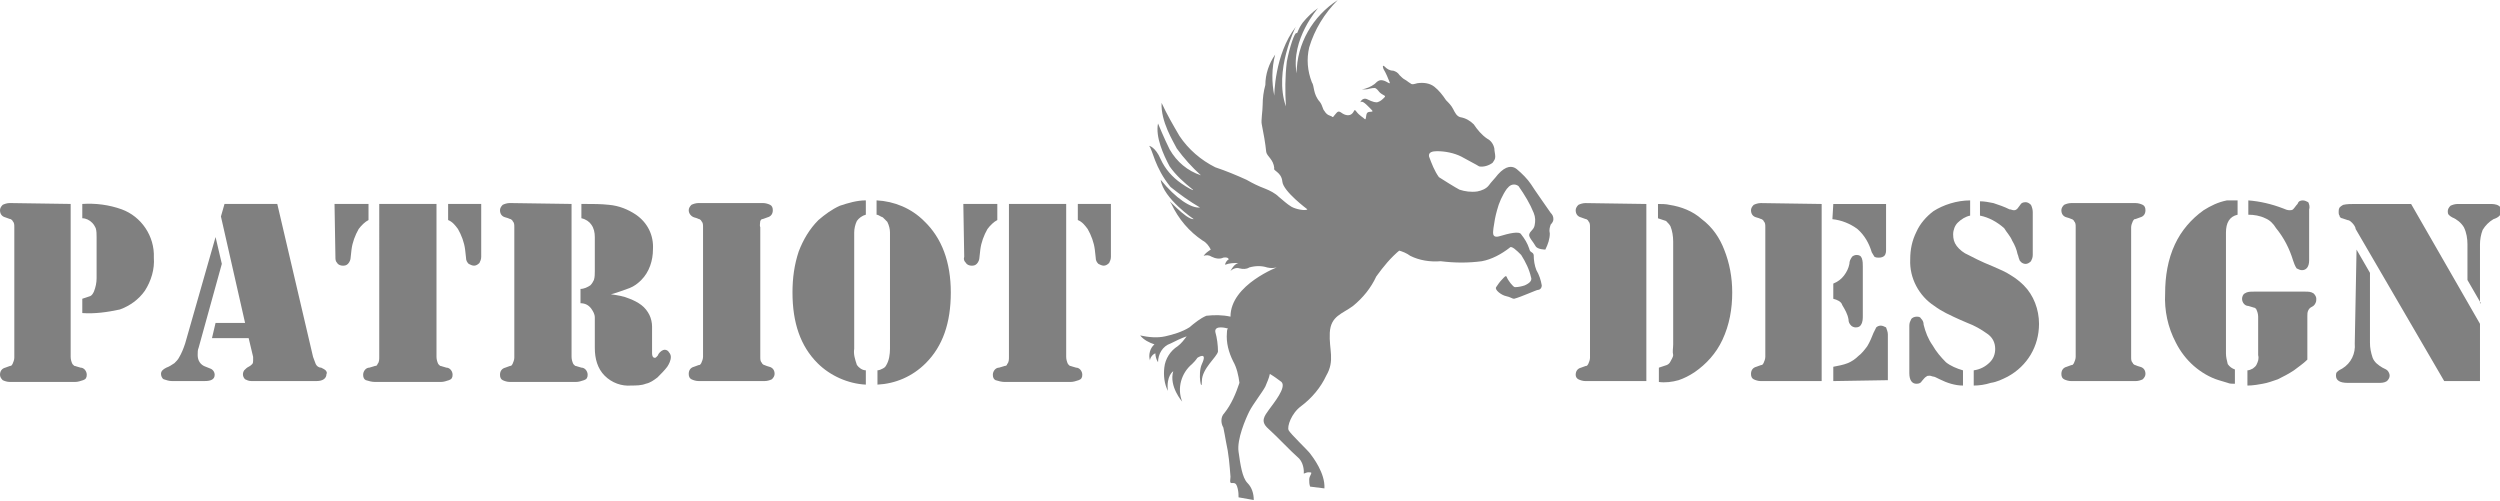 <?xml version="1.0" encoding="utf-8"?>
<!-- Generator: Adobe Illustrator 25.1.0, SVG Export Plug-In . SVG Version: 6.00 Build 0)  -->
<svg version="1.1" id="レイヤー_1" xmlns="http://www.w3.org/2000/svg" xmlns:xlink="http://www.w3.org/1999/xlink" x="0px"
	 y="0px" viewBox="0 0 279.5 56" style="enable-background:new 0 0 279.5 56;" xml:space="preserve">
<style type="text/css">
	.st0{fill:#808080;}
</style>
<g id="グループ_7" transform="translate(-313.735 -34.098)">
	<g id="グループ_5" transform="translate(313.735 56.499)">
		<path id="パス_16" class="st0" d="M7.9,0.4v17.1c0,0.3,0.1,0.6,0.2,0.8c0.1,0.1,0.1,0.1,0.2,0.2c0.1,0,0.3,0.1,0.7,0.2
			c0.4,0,0.7,0.4,0.7,0.8c0,0.3-0.1,0.5-0.4,0.6c-0.3,0.1-0.6,0.2-0.9,0.2H1.1c-0.3,0-0.6-0.1-0.8-0.2C0.1,19.9,0,19.7,0,19.5
			c0-0.4,0.2-0.7,0.6-0.8c0.3-0.1,0.5-0.2,0.6-0.2c0.1,0,0.1-0.1,0.2-0.2c0.1-0.2,0.2-0.5,0.2-0.7V3c0-0.3,0-0.5-0.2-0.7
			c0-0.1-0.1-0.1-0.2-0.2C1.1,2.1,0.9,2,0.6,1.9C0.2,1.8,0,1.5,0,1.1c0-0.2,0.1-0.4,0.3-0.6c0.2-0.1,0.5-0.2,0.8-0.2L7.9,0.4
			L7.9,0.4z M9.2,12.6v-1.6c0.3-0.1,0.6-0.2,0.9-0.3c0.2-0.1,0.3-0.3,0.4-0.5c0.2-0.5,0.3-1,0.3-1.5V4.1c0-0.3,0-0.7-0.1-1
			c-0.1-0.2-0.2-0.4-0.4-0.6C10,2.2,9.6,2,9.2,2V0.4c1.5-0.1,3,0.1,4.4,0.6c2.2,0.8,3.7,3,3.6,5.4c0.1,1.3-0.3,2.6-1,3.7
			c-0.7,1-1.7,1.7-2.8,2.1C12,12.5,10.6,12.7,9.2,12.6L9.2,12.6z"/>
		<path id="パス_17" class="st0" d="M24.1,4.1l0.7,3l-2.6,9.4c-0.1,0.2-0.1,0.5-0.1,0.8c0,0.6,0.3,1.1,0.9,1.3l0.5,0.2
			c0.3,0.1,0.5,0.4,0.5,0.7c0,0.5-0.4,0.7-1.1,0.7h-3.7c-0.3,0-0.6-0.1-0.9-0.2c-0.2-0.1-0.3-0.4-0.3-0.6c0-0.3,0.2-0.5,0.6-0.7
			c0.3-0.1,0.6-0.3,0.9-0.5c0.2-0.2,0.4-0.4,0.5-0.6c0.3-0.5,0.5-1,0.7-1.6L24.1,4.1z M25.1,0.4h5.9l4,17.1c0.1,0.3,0.2,0.5,0.3,0.8
			c0.1,0.2,0.3,0.4,0.6,0.4c0.2,0.1,0.4,0.2,0.5,0.3c0.1,0.1,0.2,0.3,0.1,0.4c0,0.5-0.4,0.8-1.1,0.8h-7.3c-0.3,0-0.5-0.1-0.7-0.2
			c-0.3-0.3-0.3-0.7-0.1-1c0.2-0.2,0.3-0.3,0.5-0.4c0.2-0.1,0.3-0.2,0.4-0.3c0.1-0.1,0.1-0.3,0.1-0.4c0-0.1,0-0.3,0-0.4l-0.5-2.1
			h-4.1l0.4-1.7h3.3L24.7,1.8L25.1,0.4z"/>
		<path id="パス_18" class="st0" d="M37.4,0.4h3.8v1.8c-0.4,0.2-0.8,0.6-1.1,1c-0.4,0.7-0.7,1.5-0.8,2.3l-0.1,0.9
			c0,0.2-0.1,0.5-0.3,0.7c-0.2,0.2-0.4,0.2-0.6,0.2c-0.2,0-0.5-0.1-0.6-0.3c-0.2-0.2-0.2-0.4-0.2-0.7L37.4,0.4z M48.8,0.4v17.1
			c0,0.3,0.1,0.6,0.2,0.8c0.1,0.1,0.1,0.1,0.2,0.2c0.1,0,0.3,0.1,0.7,0.2c0.4,0,0.7,0.4,0.7,0.8c0,0.3-0.1,0.5-0.4,0.6
			c-0.3,0.1-0.6,0.2-0.9,0.2h-7.4c-0.3,0-0.7-0.1-1-0.2c-0.2-0.1-0.3-0.3-0.3-0.6c0-0.4,0.3-0.8,0.7-0.8c0.4-0.1,0.6-0.2,0.7-0.2
			c0.1,0,0.2-0.1,0.2-0.2c0.2-0.2,0.2-0.5,0.2-0.8V0.4H48.8z M53.8,0.4v5.9c0,0.3-0.1,0.5-0.2,0.7c-0.2,0.2-0.4,0.3-0.6,0.3
			c-0.2,0-0.4-0.1-0.6-0.2c-0.2-0.2-0.3-0.4-0.3-0.7l-0.1-0.9c-0.1-0.8-0.4-1.6-0.8-2.3c-0.3-0.4-0.6-0.8-1.1-1V0.4L53.8,0.4z"/>
		<path id="パス_19" class="st0" d="M63.9,0.4v17.1c0,0.3,0.1,0.6,0.2,0.8c0.1,0.1,0.1,0.1,0.2,0.2c0.1,0,0.3,0.1,0.7,0.2
			c0.4,0,0.7,0.4,0.7,0.8c0,0.3-0.1,0.5-0.4,0.6c-0.3,0.1-0.6,0.2-0.9,0.2H57c-0.3,0-0.6-0.1-0.8-0.2c-0.2-0.1-0.3-0.3-0.3-0.6
			c0-0.4,0.2-0.7,0.6-0.8c0.3-0.1,0.5-0.2,0.6-0.2c0.1,0,0.1-0.1,0.2-0.2c0.1-0.2,0.2-0.5,0.2-0.7V3c0-0.3,0-0.5-0.2-0.7
			c0-0.1-0.1-0.1-0.2-0.2c-0.1,0-0.2-0.1-0.6-0.2c-0.4-0.1-0.6-0.4-0.6-0.8c0-0.2,0.1-0.4,0.3-0.6c0.2-0.1,0.5-0.2,0.8-0.2L63.9,0.4
			L63.9,0.4z M68.3,10.5c0.7,0.1,1.4,0.2,2.1,0.5c0.5,0.2,0.9,0.4,1.3,0.7c0.4,0.3,0.7,0.7,0.9,1.1c0.2,0.4,0.3,0.9,0.3,1.3v3
			c0,0.3,0.1,0.5,0.3,0.5c0.1,0,0.1,0,0.2-0.1c0.1-0.1,0.2-0.2,0.2-0.3c0.2-0.3,0.5-0.5,0.7-0.5c0.2,0,0.4,0.1,0.5,0.3
			c0.1,0.1,0.2,0.3,0.2,0.5c0,0.4-0.2,0.8-0.4,1.1c-0.3,0.4-0.7,0.8-1.1,1.2c-0.4,0.3-0.8,0.6-1.3,0.7c-0.5,0.2-1.1,0.2-1.6,0.2
			c-1.1,0.1-2.2-0.3-3-1.1c-0.8-0.8-1.1-1.9-1.1-3.1V14c0-0.5,0-0.9,0-0.9c0-0.4-0.2-0.7-0.4-1c-0.3-0.4-0.7-0.6-1.2-0.6V9.9
			c0.4,0,0.8-0.2,1.1-0.4c0.2-0.2,0.3-0.4,0.4-0.6c0.1-0.3,0.1-0.7,0.1-1V4.1c0-0.5-0.1-1-0.4-1.4C65.9,2.4,65.5,2.1,65,2V0.4h0.4
			c0.9,0,1.8,0,2.7,0.1c1.1,0.1,2.1,0.5,3,1.1c1.3,0.9,2,2.3,1.9,3.9c0,1.2-0.4,2.5-1.3,3.4c-0.4,0.4-0.8,0.7-1.3,0.9
			C69.8,10,69.1,10.3,68.3,10.5L68.3,10.5z"/>
		<path id="パス_20" class="st0" d="M85,20.2h-6.9c-0.3,0-0.6-0.1-0.8-0.2c-0.2-0.1-0.3-0.3-0.3-0.6c0-0.4,0.2-0.7,0.6-0.8
			c0.3-0.1,0.5-0.2,0.6-0.2c0.1,0,0.1-0.1,0.2-0.2c0.1-0.2,0.2-0.5,0.2-0.7V3c0-0.3,0-0.5-0.2-0.7c0-0.1-0.1-0.1-0.2-0.2
			c-0.1,0-0.2-0.1-0.6-0.2C77.3,1.8,77,1.5,77,1.1c0-0.2,0.1-0.4,0.3-0.6c0.2-0.1,0.5-0.2,0.8-0.2h7.2c0.3,0,0.6,0.1,0.8,0.2
			c0.2,0.1,0.3,0.3,0.3,0.6c0,0.4-0.2,0.7-0.6,0.8c-0.3,0.1-0.5,0.2-0.6,0.2c-0.1,0-0.1,0.1-0.2,0.2C85,2.5,84.9,2.8,85,3v14.5
			c0,0.3,0,0.5,0.2,0.7c0,0.1,0.1,0.1,0.2,0.2c0.1,0,0.2,0.1,0.6,0.2c0.4,0.1,0.6,0.4,0.6,0.8c0,0.2-0.1,0.4-0.3,0.6
			c-0.2,0.1-0.5,0.2-0.8,0.2L85,20.2z"/>
		<path id="パス_21" class="st0" d="M96.8,1.6c-0.4,0.1-0.8,0.4-1,0.7c-0.2,0.4-0.3,0.9-0.3,1.3v13c-0.1,0.6,0.1,1.2,0.3,1.8
			c0.2,0.3,0.6,0.6,1,0.6v1.6c-2-0.1-4-1-5.4-2.4c-1.9-1.9-2.8-4.5-2.8-7.9c0-1.6,0.2-3.1,0.7-4.6c0.5-1.3,1.2-2.5,2.2-3.5
			C92.2,1.6,93,1,93.9,0.6C94.8,0.3,95.8,0,96.8,0L96.8,1.6z M98,1.6V0c2,0.1,3.9,0.9,5.3,2.3c2,1.9,3,4.6,3,8c0,3.4-0.9,6-2.8,7.9
			c-1.5,1.5-3.4,2.3-5.4,2.4V19c0.2,0,0.4-0.1,0.6-0.2c0.2-0.1,0.3-0.2,0.4-0.4c0.3-0.5,0.4-1.2,0.4-1.8v-13c0-0.4-0.1-0.8-0.3-1.2
			C99,2.2,98.8,2,98.7,1.9C98.4,1.8,98.2,1.6,98,1.6L98,1.6z"/>
		<path id="パス_22" class="st0" d="M107.7,0.4h3.8v1.8c-0.4,0.2-0.8,0.6-1.1,1c-0.4,0.7-0.7,1.5-0.8,2.3l-0.1,0.9
			c0,0.2-0.1,0.5-0.3,0.7c-0.2,0.2-0.4,0.2-0.6,0.2c-0.2,0-0.5-0.1-0.6-0.3c-0.2-0.2-0.3-0.4-0.2-0.7L107.7,0.4z M119.2,0.4v17.1
			c0,0.3,0.1,0.6,0.2,0.8c0.1,0.1,0.1,0.1,0.2,0.2c0.1,0,0.3,0.1,0.7,0.2c0.4,0,0.7,0.4,0.7,0.8c0,0.3-0.1,0.5-0.4,0.6
			c-0.3,0.1-0.6,0.2-0.9,0.2h-7.4c-0.3,0-0.7-0.1-1-0.2c-0.2-0.1-0.3-0.3-0.3-0.6c0-0.4,0.3-0.8,0.7-0.8c0.4-0.1,0.6-0.2,0.7-0.2
			c0.1,0,0.2-0.1,0.2-0.2c0.2-0.2,0.2-0.5,0.2-0.8V0.4H119.2z M124.2,0.4v5.9c0,0.3-0.1,0.5-0.2,0.7c-0.2,0.2-0.4,0.3-0.6,0.3
			c-0.2,0-0.4-0.1-0.6-0.2c-0.2-0.2-0.3-0.4-0.3-0.7l-0.1-0.9c-0.1-0.8-0.4-1.6-0.8-2.3c-0.3-0.4-0.6-0.8-1.1-1V0.4L124.2,0.4z"/>
	</g>
	<g id="グループ_6" transform="translate(489.897 56.503)">
		<path id="パス_23" class="st0" d="M7.9,0.4v19.8H1.1c-0.3,0-0.6-0.1-0.8-0.2C0.1,19.9,0,19.7,0,19.5c0-0.4,0.2-0.7,0.6-0.8
			c0.3-0.1,0.5-0.2,0.6-0.2c0.1,0,0.1-0.1,0.2-0.2c0.1-0.2,0.2-0.5,0.2-0.7V3c0-0.3,0-0.5-0.2-0.7c0-0.1-0.1-0.1-0.2-0.2
			C1.1,2.1,0.9,2,0.6,1.9C0.2,1.8,0,1.5,0,1.1c0-0.2,0.1-0.4,0.3-0.6c0.2-0.1,0.5-0.2,0.8-0.2L7.9,0.4L7.9,0.4z M10.9,16.1V4.6
			c0-0.6-0.1-1.2-0.3-1.7c-0.1-0.2-0.3-0.4-0.5-0.6C9.8,2.2,9.5,2.1,9.2,2V0.4c0.4,0,0.9,0,1.3,0.1c1.3,0.2,2.6,0.7,3.6,1.6
			c1.2,0.9,2,2.1,2.5,3.4c0.6,1.5,0.9,3.1,0.9,4.8c0,1.8-0.3,3.6-1.1,5.3c-0.7,1.5-1.8,2.7-3.1,3.6c-0.6,0.4-1.2,0.7-1.8,0.9
			c-0.7,0.2-1.5,0.3-2.2,0.2v-1.6c0.3-0.1,0.6-0.2,0.9-0.3c0.2-0.1,0.3-0.2,0.4-0.4c0.1-0.2,0.3-0.5,0.3-0.7
			C10.8,16.9,10.9,16.5,10.9,16.1z"/>
		<path id="パス_24" class="st0" d="M27.5,0.4v19.8h-6.8c-0.3,0-0.6-0.1-0.8-0.2c-0.2-0.1-0.3-0.3-0.3-0.6c0-0.4,0.2-0.7,0.6-0.8
			c0.3-0.1,0.5-0.2,0.6-0.2c0.1,0,0.1-0.1,0.2-0.2c0.1-0.2,0.2-0.5,0.2-0.7V3c0-0.3,0-0.5-0.2-0.7c0-0.1-0.1-0.1-0.2-0.2
			c-0.1,0-0.2-0.1-0.6-0.2c-0.4-0.1-0.6-0.4-0.6-0.8c0-0.2,0.1-0.4,0.3-0.6c0.2-0.1,0.5-0.2,0.8-0.2L27.5,0.4L27.5,0.4z M28.8,11
			V9.3c0.5-0.2,0.9-0.5,1.2-0.9c0.3-0.4,0.5-0.8,0.6-1.3c0-0.3,0.1-0.5,0.3-0.8c0.1-0.1,0.3-0.2,0.5-0.2c0.3,0,0.5,0.1,0.6,0.4
			c0.1,0.3,0.1,0.6,0.1,0.9v5.5c0,0.3,0,0.7-0.2,1c-0.1,0.2-0.3,0.3-0.6,0.3c-0.2,0-0.4-0.1-0.5-0.2c-0.2-0.2-0.3-0.4-0.3-0.7
			c-0.1-0.6-0.4-1.1-0.7-1.6C29.7,11.3,29.2,11.1,28.8,11z M28.8,0.4h5.9v5.1c0,0.2,0,0.5-0.2,0.7c-0.1,0.1-0.3,0.2-0.6,0.2
			c-0.2,0-0.3,0-0.5-0.1c-0.1-0.2-0.2-0.3-0.3-0.5c-0.3-1-0.8-1.9-1.6-2.6c-0.8-0.6-1.8-1-2.8-1.1L28.8,0.4z M28.8,20.2v-1.6
			c0.5-0.1,1.1-0.2,1.6-0.4c0.5-0.2,0.9-0.5,1.2-0.8c0.4-0.3,0.7-0.7,1-1.1c0.3-0.5,0.5-1,0.7-1.5c0.1-0.2,0.2-0.4,0.3-0.6
			c0.1-0.1,0.3-0.2,0.5-0.2c0.2,0,0.4,0.1,0.6,0.2c0.1,0.3,0.2,0.5,0.2,0.8v5.1L28.8,20.2z"/>
		<path id="パス_25" class="st0" d="M44.1,0v1.7c-0.5,0.1-1,0.4-1.4,0.8c-0.3,0.3-0.5,0.8-0.5,1.3c0,0.5,0.1,0.9,0.4,1.3
			c0.3,0.4,0.8,0.8,1.3,1c0.4,0.2,1.3,0.7,2.8,1.3c0.7,0.3,1.4,0.6,2,1c0.5,0.3,1,0.7,1.4,1.1c1.1,1.1,1.7,2.7,1.7,4.3
			c0,2.5-1.3,4.7-3.5,5.9c-0.6,0.3-1.2,0.6-1.9,0.7c-0.6,0.2-1.3,0.3-1.9,0.3V19c0.7-0.1,1.3-0.4,1.8-0.9c0.4-0.4,0.6-0.9,0.6-1.5
			c0-0.7-0.3-1.3-0.9-1.7c-0.7-0.5-1.4-0.9-2.2-1.2c-1.2-0.5-2-0.9-2.4-1.1c-0.4-0.2-0.9-0.5-1.3-0.8c-1.7-1.1-2.8-3.1-2.7-5.2
			c0-1.1,0.2-2.1,0.7-3.1c0.4-0.9,1.1-1.7,1.9-2.3C41.1,0.5,42.6,0,44.1,0z M43.3,19v1.7c-0.9,0-1.8-0.3-2.6-0.7
			c-0.4-0.2-0.6-0.3-0.7-0.3c-0.1,0-0.3-0.1-0.4-0.1c-0.2,0-0.3,0-0.4,0.1c-0.2,0.1-0.3,0.3-0.5,0.5c-0.1,0.2-0.3,0.3-0.6,0.3
			c-0.5,0-0.8-0.4-0.8-1.2v-5.3c0-0.3,0.1-0.5,0.2-0.7c0.1-0.2,0.4-0.3,0.6-0.3c0.2,0,0.4,0,0.5,0.2c0.2,0.2,0.3,0.4,0.3,0.7
			c0.2,0.8,0.5,1.6,1,2.3c0.4,0.7,0.9,1.3,1.5,1.9C41.9,18.5,42.6,18.8,43.3,19z M45.2,1.7V0.1c0.5,0,1,0.1,1.5,0.2
			c0.6,0.2,1.2,0.4,1.8,0.7C48.7,1,48.8,1.1,49,1.1c0.2,0,0.3-0.1,0.4-0.2l0.3-0.4c0.1-0.2,0.3-0.3,0.6-0.3c0.2,0,0.4,0.1,0.6,0.3
			C51,0.7,51.1,1,51.1,1.3v4.8c0,0.3-0.1,0.5-0.2,0.7c-0.2,0.2-0.4,0.3-0.6,0.3c-0.2,0-0.4-0.1-0.5-0.2c-0.1-0.1-0.2-0.2-0.2-0.3
			c-0.1-0.2-0.1-0.4-0.2-0.6c-0.1-0.5-0.3-1-0.6-1.5c-0.2-0.5-0.6-0.9-0.9-1.4C47.1,2.4,46.2,1.9,45.2,1.7L45.2,1.7z"/>
		<path id="パス_26" class="st0" d="M62.3,20.2h-6.9c-0.3,0-0.6-0.1-0.8-0.2c-0.2-0.1-0.3-0.3-0.3-0.6c0-0.4,0.2-0.7,0.6-0.8
			c0.3-0.1,0.5-0.2,0.6-0.2c0.1,0,0.1-0.1,0.2-0.2c0.1-0.2,0.2-0.5,0.2-0.7V3c0-0.3,0-0.5-0.2-0.7c0-0.1-0.1-0.1-0.2-0.2
			c-0.1,0-0.2-0.1-0.6-0.2c-0.4-0.1-0.6-0.4-0.6-0.8c0-0.2,0.1-0.4,0.3-0.6c0.2-0.1,0.5-0.2,0.8-0.2h7.2c0.3,0,0.6,0.1,0.8,0.2
			c0.2,0.1,0.3,0.3,0.3,0.6c0,0.4-0.2,0.7-0.6,0.8c-0.3,0.1-0.5,0.2-0.6,0.2c-0.1,0-0.1,0.1-0.2,0.2c-0.1,0.2-0.2,0.5-0.2,0.7v14.5
			c0,0.3,0,0.5,0.2,0.7c0,0.1,0.1,0.1,0.2,0.2c0.1,0,0.2,0.1,0.6,0.2c0.4,0.1,0.6,0.4,0.6,0.8c0,0.2-0.1,0.4-0.3,0.6
			c-0.2,0.1-0.5,0.2-0.8,0.2L62.3,20.2z"/>
		<path id="パス_27" class="st0" d="M74,0v1.6c-0.9,0.2-1.3,0.9-1.3,2v13.5c0,0.4,0.1,0.8,0.2,1.2c0.2,0.3,0.5,0.5,0.8,0.6v1.6
			c-0.3,0-0.6,0-0.8-0.1c-0.3-0.1-0.7-0.2-1-0.3c-1-0.3-2-0.9-2.8-1.6c-0.8-0.7-1.5-1.6-2-2.6c-0.9-1.7-1.3-3.6-1.2-5.5
			c0-1.9,0.3-3.8,1.1-5.5c0.7-1.5,1.8-2.8,3.2-3.8c0.8-0.5,1.6-0.9,2.6-1.1C73.1,0,73.6,0,74,0z M81.8,17.8c-0.5,0.5-1,0.8-1.5,1.2
			c-0.6,0.4-1.2,0.7-1.8,1c-0.6,0.2-1.1,0.4-1.7,0.5c-0.6,0.1-1.1,0.2-1.7,0.2V19c0.2,0,0.4-0.1,0.6-0.2c0.1-0.1,0.3-0.2,0.4-0.4
			c0.2-0.4,0.3-0.7,0.2-1.1v-4.3c0-0.3-0.1-0.6-0.2-0.8c0-0.1-0.1-0.1-0.2-0.2c-0.1,0-0.3-0.1-0.7-0.2c-0.4,0-0.7-0.4-0.7-0.8
			c0-0.2,0.1-0.5,0.3-0.6c0.3-0.2,0.6-0.2,1-0.2h5.8c0.3,0,0.6,0,0.9,0.2c0.2,0.2,0.3,0.4,0.3,0.6c0,0.2,0,0.3-0.1,0.5
			c-0.1,0.2-0.2,0.3-0.4,0.4c-0.2,0.1-0.3,0.2-0.4,0.4c-0.1,0.2-0.1,0.4-0.1,0.6L81.8,17.8z M75.2,1.6V0c1.3,0.1,2.6,0.4,3.9,0.9
			c0.2,0.1,0.5,0.2,0.7,0.2c0.1,0,0.3,0,0.4-0.1c0.2-0.2,0.3-0.4,0.5-0.6C80.8,0.1,81,0,81.3,0c0.2,0,0.4,0.1,0.6,0.2
			C82,0.4,82.1,0.7,82,1v5.7c0,0.7-0.3,1.1-0.8,1.1c-0.2,0-0.4-0.1-0.6-0.2c-0.2-0.3-0.3-0.6-0.4-0.9c-0.4-1.3-1-2.5-1.9-3.6
			C78,2.6,77.6,2.2,77.1,2C76.5,1.7,75.8,1.6,75.2,1.6L75.2,1.6z"/>
		<path id="パス_28" class="st0" d="M87.3,5.5l1.5,2.6v7.8c0,0.6,0.1,1.1,0.3,1.7c0.2,0.5,0.6,0.8,1.1,1.1l0.4,0.2
			c0.2,0.1,0.4,0.4,0.4,0.7c0,0.2-0.1,0.4-0.3,0.6c-0.3,0.2-0.6,0.2-1,0.2h-3.4c-0.9,0-1.3-0.3-1.3-0.8c0-0.1,0-0.3,0.1-0.4
			c0.2-0.2,0.4-0.3,0.6-0.4c1-0.6,1.5-1.7,1.4-2.8L87.3,5.5z M93.4,0.4l7.7,13.4v6.4h-4l-9.9-17C87.2,3,87,2.7,86.8,2.5
			c-0.1-0.1-0.3-0.3-0.5-0.3l-0.6-0.2c-0.1,0-0.3-0.1-0.3-0.3c-0.1-0.1-0.1-0.3-0.1-0.4c0-0.2,0-0.3,0.1-0.5
			c0.1-0.1,0.2-0.2,0.4-0.3c0.4-0.1,0.9-0.1,1.3-0.1L93.4,0.4z M101.2,11.5l-1.5-2.6v-4c0-0.6-0.1-1.3-0.4-1.9
			C99,2.5,98.5,2.1,98,1.9c-0.2-0.1-0.3-0.2-0.4-0.3c-0.1-0.1-0.1-0.3-0.1-0.4c0-0.2,0.1-0.4,0.3-0.6c0.2-0.1,0.5-0.2,0.8-0.2h3.6
			c0.3,0,0.7,0,1,0.2c0.2,0.1,0.2,0.3,0.2,0.6c0,0.2,0,0.3-0.1,0.5c-0.2,0.2-0.4,0.3-0.7,0.4c-0.5,0.3-0.9,0.7-1.2,1.2
			c-0.2,0.5-0.3,1.1-0.3,1.6V11.5z"/>
	</g>
	<path id="パス_29" class="st0" d="M456.7,63.9c-0.4,0.2-0.9,0.2-1.3,0.1c-0.6-0.2-1.3-0.2-2,0c-0.3,0.2-0.7,0.2-1.1,0.1
		c-0.3-0.1-0.7,0-1,0.3c0.2-0.4,0.5-0.8,0.9-0.9c-0.5,0-1,0-1.5,0.2c0-0.2,0.2-0.5,0.4-0.6c0,0,0-0.3-0.6-0.2
		c-0.4,0.2-0.9,0.1-1.3-0.1c-0.3-0.2-0.6-0.2-0.9-0.1c0.2-0.3,0.5-0.5,0.8-0.7c-0.2-0.4-0.5-0.8-0.9-1c-1.5-1-2.7-2.4-3.5-4.1
		c-0.8-1.1,1.6,1.8,2.5,1.7c0,0-3.4-2.3-3.7-4.4c1.7,2.1,3.4,3.2,4.4,3.1c-1.2-0.7-2.3-1.5-3.3-2.3c-1.8-2.2-2-4.2-2.4-4.6
		c0,0,0.7,0.1,1.3,1.5c0.5,1.1,1.3,2,2.3,2.7c0.7,0.5,1.5,0.9,1.3,0.7c-1-0.8-1.9-1.6-2.6-2.6c-0.7-1.3-1.6-3.3-1.3-4.8
		c0,0,0.7,1.7,1.3,2.9c0.8,1.4,2,2.4,3.5,2.9c-1-0.9-1.9-1.9-2.7-3c-0.4-0.8-1.8-3-1.7-5.1c0.6,1.3,1.3,2.5,2,3.7
		c1,1.5,2.4,2.7,4,3.5c1.2,0.4,2.4,0.9,3.5,1.4c0.7,0.4,1.3,0.7,2.1,1c0.5,0.2,1.1,0.5,1.5,0.9c0.5,0.4,0.9,0.8,1.4,1.1
		c0.5,0.3,1.6,0.5,1.8,0.3c0,0-2.7-2-2.8-3.1s-1.1-1.2-0.9-1.5c-0.1-1-0.8-1.3-0.9-1.8c-0.1-1-0.3-2.1-0.5-3.1
		c-0.1-0.4,0.1-1.5,0.1-2.2c0-0.7,0.1-1.5,0.3-2.2c0-1.2,0.4-2.4,1.1-3.4c-0.4,1.5-0.4,3.1-0.1,4.6c0,0,0-4.6,2.4-7.7
		c0,0-2.5,4.9-1.1,8.9c-0.1-1.7-0.1-3.3,0.1-5c0.3-1.6,0.9-3.4,1.1-3.2c0.1,0.1,0.1-0.4,0.7-1.2c0.5-0.6,1-1.1,1.7-1.6
		c0,0-3.1,3.5-2.4,7.3c0-3.3,1.8-6.4,4.6-8.2c-1.5,1.5-2.6,3.3-3.2,5.3c-0.3,1.3-0.2,2.6,0.3,3.9c0.3,0.4,0.1,1.3,0.9,2.2
		c0.3,0.4,0.3,0.8,0.5,1c0.3,0.5,0.6,0.5,0.8,0.6c0.2,0.2,0.2,0,0.4-0.2s0.3-0.5,0.7-0.2s0.9,0.4,1.2,0.1s0.2-0.6,0.5-0.2
		s0.7,0.6,0.9,0.8s0.1-0.5,0.3-0.7s0.8,0,0.5-0.3s-1-1.1-1.2-0.9s0.1-0.6,0.7-0.3s1,0.4,1.2,0.3c0.3-0.1,0.5-0.3,0.7-0.5
		c0.2-0.2,0-0.2-0.3-0.4s-0.3-0.3-0.5-0.5s-0.3-0.2-0.8-0.1c-0.3,0.1-0.6,0.1-0.9,0.1c0.5-0.1,1-0.3,1.4-0.6c0.4-0.4,0.6-0.5,1-0.4
		s0.8,0.5,0.7,0.2c-0.2-0.5-0.4-1-0.7-1.5c-0.1-0.3-0.1-0.5,0.2-0.2c0.2,0.2,0.5,0.4,0.9,0.4c0.3,0.1,0.5,0.2,0.7,0.5
		c0.2,0.2,0.4,0.4,0.6,0.5c0.2,0.1,0.4,0.3,0.6,0.4c0.2,0.2,0.4,0.1,0.8,0c0.7-0.1,1.4,0,1.9,0.4c0.5,0.4,0.9,0.9,1.3,1.5
		c0.3,0.3,0.6,0.6,0.8,1c0.2,0.4,0.4,0.8,0.8,0.9c0.6,0.1,1.1,0.4,1.5,0.8c0.4,0.6,0.9,1.2,1.5,1.6c0.4,0.2,0.7,0.6,0.8,1.1
		c0,0.3,0.1,0.6,0.1,0.9c0,0.3-0.1,0.4-0.3,0.7c-0.4,0.3-1,0.5-1.5,0.4c-0.3-0.2-1.3-0.7-2-1.1c-0.8-0.4-1.8-0.6-2.7-0.6
		c-0.5,0-1,0.1-0.9,0.6c0.3,0.8,0.6,1.6,1.1,2.3c0.3,0.2,1.9,1.2,2.3,1.4c0.6,0.2,1.3,0.3,2,0.2c0.5-0.1,1-0.3,1.3-0.7
		c0.2-0.3,0.7-0.8,1-1.2c0.9-1,1.6-1,2.1-0.6c0.6,0.5,1.2,1.1,1.6,1.7c0.3,0.5,2,2.9,2.2,3.2c0.2,0.2,0.3,0.4,0.3,0.7
		c0,0.2-0.1,0.4-0.3,0.6c-0.1,0.3-0.2,0.6-0.1,1c0,0.6-0.2,1.2-0.5,1.8c0,0-0.9,0-1.1-0.4s-0.8-1-0.7-1.3c0.1-0.4,0.5-0.5,0.6-1
		c0.1-0.5,0.1-0.9-0.1-1.4c-0.4-1-1-2-1.7-3c-0.4-0.3-0.9-0.2-1.2,0.2c0,0-0.1,0.1-0.1,0.1c-0.5,0.7-0.9,1.6-1.1,2.4
		c-0.2,0.7-0.3,1.3-0.4,2c0,0.3-0.3,1.2,0.7,0.9s2.2-0.6,2.4-0.2c0.4,0.5,0.7,1,0.9,1.6c0.1,0.5,0.4,0.3,0.5,0.7
		c0,0.6,0.1,1.2,0.3,1.7c0.3,0.5,0.5,1.1,0.6,1.7c0,0.3-0.2,0.5-0.4,0.5s-1.9,0.8-2.7,1c-0.2,0-0.4-0.2-0.9-0.3s-1.3-0.7-1.1-1
		c0.2-0.3,0.4-0.6,0.7-0.9c0.2-0.2,0.4-0.5,0.5-0.2s0.7,1.1,0.9,1.1c0.4,0,0.8-0.1,1.1-0.2c0.2-0.1,0.9-0.4,0.7-0.9
		c-0.2-0.9-0.6-1.7-1.1-2.5c-0.5-0.5-1.1-1.1-1.3-0.8c-0.9,0.7-2,1.3-3.1,1.5c-1.5,0.2-3,0.2-4.6,0c-1.2,0.1-2.4-0.1-3.4-0.6
		c-0.4-0.3-0.9-0.5-1.3-0.6l0.2-0.1c-1.1,0.9-1.9,1.9-2.7,3c-0.6,1.3-1.5,2.4-2.6,3.3c-1.2,0.9-2.5,1.1-2.6,3
		c-0.1,1.9,0.6,3.1-0.4,4.8c-0.6,1.3-1.6,2.5-2.8,3.4c-1.1,0.8-1.6,2.3-1.4,2.7s2.1,2.2,2.4,2.6s1.7,2.2,1.6,3.9l-1.6-0.2
		c-0.1-0.3-0.1-0.5-0.1-0.8c0-0.2,0.1-0.4,0.2-0.6c0.1-0.2,0-0.2-0.3-0.2s-0.6,0.3-0.5,0c0-0.6-0.2-1.3-0.7-1.7
		c-0.6-0.5-2.4-2.4-3.3-3.2s-0.4-1.4,0.1-2.1s2-2.5,1.4-3.1c-0.4-0.3-0.8-0.6-1.3-0.9c-0.1,0.5-0.3,0.9-0.5,1.4
		c-0.3,0.6-1.4,2-1.8,2.8s-1.4,3.1-1.2,4.5s0.4,2.9,1,3.5c0.5,0.5,0.7,1.2,0.7,1.9l-1.7-0.3c0-0.3,0-0.6-0.1-1
		c-0.1-0.4-0.2-0.6-0.5-0.6s-0.4,0.1-0.3-0.7c-0.1-1.3-0.2-2.6-0.5-3.9c-0.1-0.6-0.2-1.1-0.3-1.6c-0.3-0.5-0.3-1.2,0.1-1.6
		c0.8-1,1.3-2.2,1.7-3.4c-0.1-0.8-0.3-1.7-0.7-2.4c-0.5-1-0.8-2.1-0.7-3.2c0-0.1,0-0.3,0.1-0.5l-0.1,0c0,0-1.4-0.4-1.3,0.4
		c0.2,0.7,0.3,1.5,0.3,2.2c-0.1,0.6-1.8,1.9-1.8,3.3s-0.5-0.8,0-1.9c0.7-1.5-0.5-0.7-0.5-0.7c-0.2,0.3-0.4,0.5-0.6,0.7
		c-1.2,1-1.7,2.7-1.1,4.2c0,0-1.5-1.7-1-3.4c0,0-0.8,0.5-0.6,2.2c-0.4-0.8-0.5-1.7-0.4-2.6c0.1-1,0.7-1.9,1.5-2.4
		c0.4-0.3,0.7-0.7,1-1.1c-0.6,0.2-1.2,0.5-1.8,0.8c-0.9,0.3-1.4,1.2-1.4,2.1c-0.2-0.3-0.3-0.7-0.3-1c-0.3,0.1-0.6,0.5-0.6,0.8
		c-0.2-0.6,0-1.4,0.5-1.8c-0.6-0.2-1.2-0.5-1.6-1c0.9,0.2,1.9,0.3,2.8,0.1c0.9-0.2,1.9-0.5,2.7-1c0.6-0.5,1.2-1,1.9-1.3
		c0.9-0.1,1.8-0.1,2.7,0.1C451.3,65.9,456.7,63.9,456.7,63.9z"/>
</g>
</svg>
